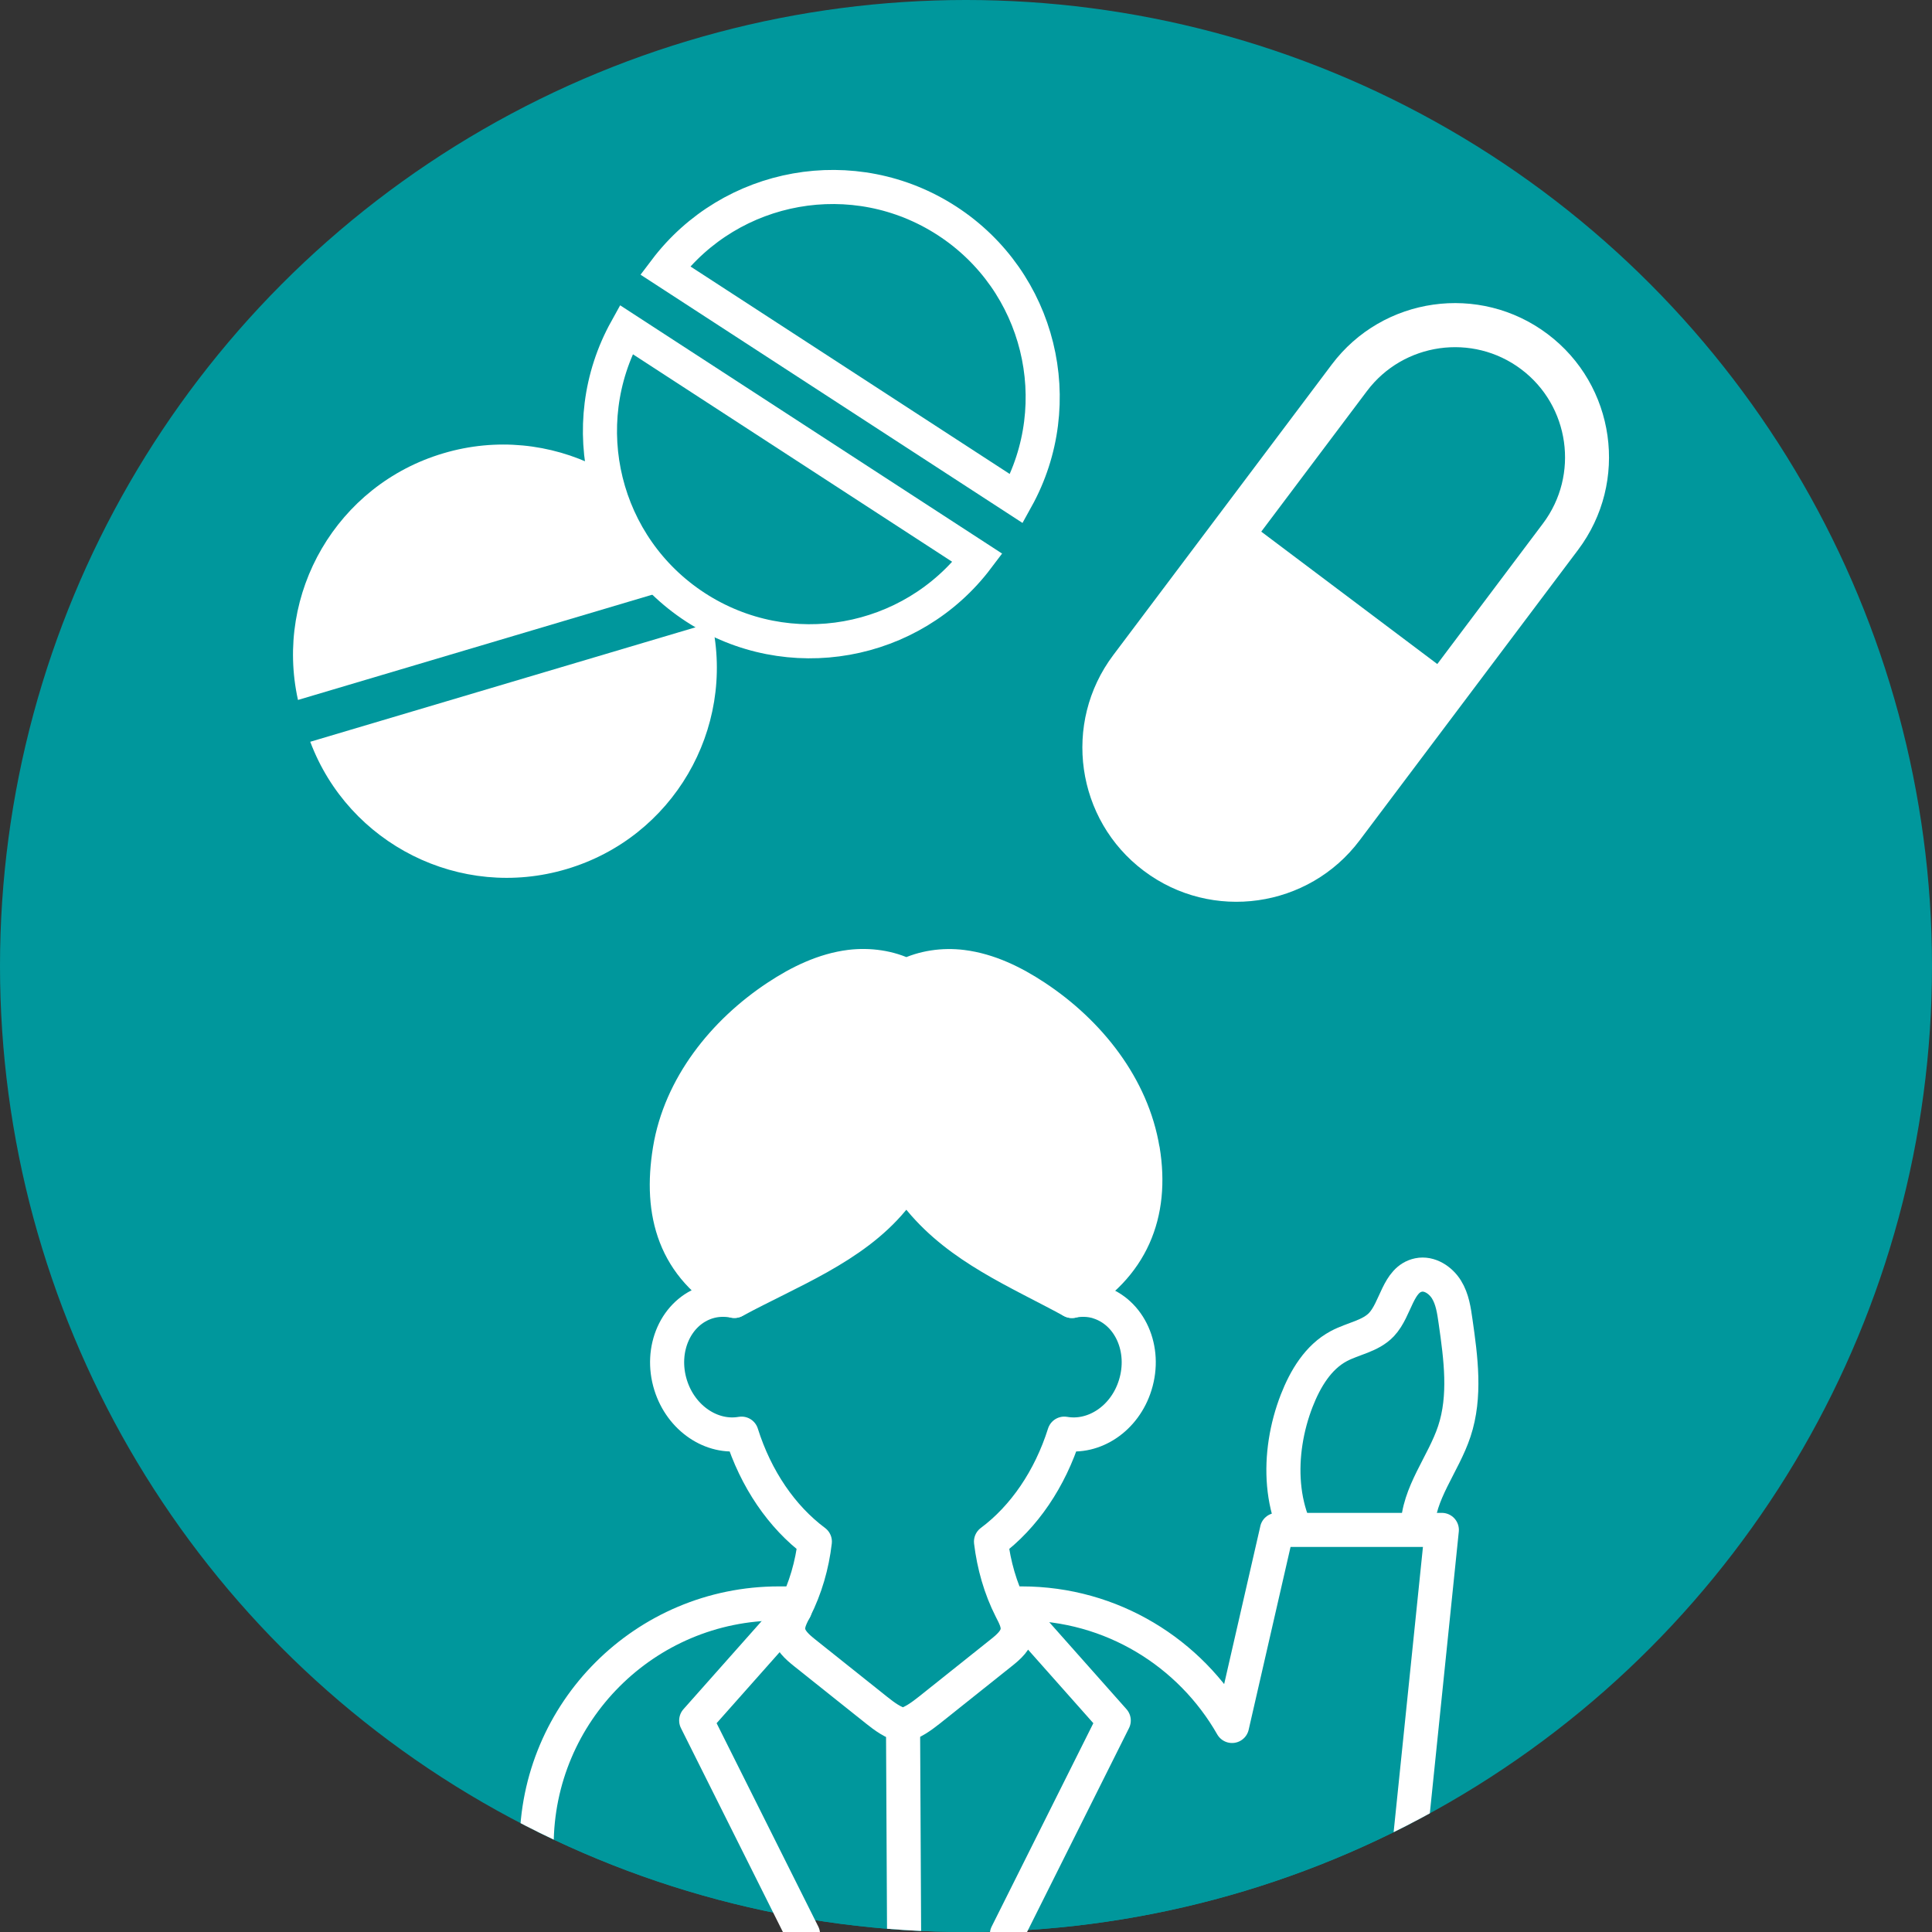 <?xml version="1.0" encoding="UTF-8"?><svg id="_レイヤー_1" xmlns="http://www.w3.org/2000/svg" xmlns:xlink="http://www.w3.org/1999/xlink" viewBox="0 0 170 170"><rect x="0" y="0" width="170" height="170" fill="#333333" stroke="none"/><defs><style>.cls-1{clip-path:url(#clippath);}.cls-2,.cls-3,.cls-4{stroke-width:0px;}.cls-2,.cls-5{fill:none;}.cls-6,.cls-7,.cls-8,.cls-5{stroke:#fff;stroke-width:3px;}.cls-6,.cls-7,.cls-4{fill:#00979c;}.cls-6,.cls-8,.cls-5{stroke-linecap:round;stroke-linejoin:round;}.cls-7{stroke-miterlimit:10;}.cls-8,.cls-3{fill:#fff;}</style><clipPath id="clippath"><circle class="cls-2" cx="85" cy="85" r="85"/></clipPath></defs><circle class="cls-4" cx="85" cy="85" r="85"/><g class="cls-1"><path class="cls-6" d="M115.78,137.28c-3.41-3.62-3.48-9.4-1.68-14.03.75-1.92,1.88-3.83,3.7-4.8,1.25-.67,2.79-.87,3.76-1.9,1.29-1.37,1.42-3.98,3.26-4.36.96-.2,1.94.44,2.46,1.28s.66,1.84.8,2.82c.46,3.21.91,6.57-.11,9.65-.96,2.91-3.2,5.47-3.23,8.53-.01.91.18,1.86-.13,2.71-.46,1.29-1.95,1.98-3.32,1.95s-3.39.42-5.51-1.84Z"/><path class="cls-6" d="M112.36,134.63l-3.95,17.24c-3.67-6.43-10.58-10.78-18.51-10.78h-21.37c-11.77,0-21.31,9.54-21.31,21.31v9.57h75.81l3.84-37.35h-14.51Z"/><path class="cls-6" d="M96.65,114.57c-.78-.24-1.57-.25-2.34-.1-1.63-8.45-7.65-14.73-14.85-14.73s-13.22,6.28-14.85,14.73c-.77-.15-1.56-.14-2.34.1-2.79.87-4.25,4.14-3.26,7.31.92,2.94,3.63,4.73,6.24,4.27,1.26,4,3.55,7.34,6.45,9.5-.24,2.06-.82,4.09-1.76,5.94-.3.6-.65,1.22-.58,1.88.09.84.8,1.45,1.45,1.97,2.11,1.68,4.21,3.36,6.32,5.04.7.56,1.47,1.13,2.32,1.32.84-.19,1.62-.77,2.32-1.32,2.11-1.68,4.21-3.36,6.32-5.04.66-.52,1.37-1.14,1.45-1.97.07-.66-.28-1.29-.58-1.88-.94-1.85-1.51-3.88-1.76-5.94,2.9-2.16,5.19-5.51,6.45-9.5,2.62.46,5.33-1.33,6.24-4.27.99-3.17-.47-6.44-3.26-7.31Z"/><path class="cls-8" d="M100.55,101.19c-.91-5.57-4.73-10.36-9.44-13.47-1.95-1.29-4.12-2.35-6.44-2.64-1.67-.21-3.43.04-4.92.78-1.49-.75-3.26-.99-4.93-.79-2.32.29-4.49,1.35-6.44,2.64-4.71,3.11-8.53,7.9-9.44,13.47s.4,10.31,5.69,13.29c4.84-2.62,10.38-4.67,13.9-8.9.42-.51.83-1.03,1.22-1.56.4.53.8,1.06,1.23,1.57,3.52,4.23,8.51,6.27,13.35,8.9,5.29-2.98,7.14-7.71,6.23-13.28Z"/><line class="cls-6" x1="79.46" y1="151.81" x2="79.56" y2="171.67"/></g><path class="cls-3" d="M27.3,65.27c3.38,9,13.2,13.99,22.56,11.2,9.36-2.78,14.86-12.31,12.78-21.7l-35.34,10.5Z"/><path class="cls-3" d="M61.56,51.09c-3.38-9-13.2-13.99-22.56-11.2-9.36,2.78-14.86,12.31-12.78,21.7l35.34-10.5Z"/><path class="cls-7" d="M55.1,29c-4.66,8.41-2.09,19.11,6.1,24.44,8.19,5.32,19.01,3.33,24.81-4.35l-30.91-20.09Z"/><path class="cls-7" d="M89.44,43.88c4.66-8.41,2.09-19.11-6.1-24.44-8.19-5.32-19.01-3.33-24.81,4.35l30.91,20.09Z"/><path class="cls-2" d="M123,20.66c-5.46-2.13-11.63.57-13.76,6.03l-6.17,15.8,19.79,7.73,6.17-15.8c2.13-5.46-.57-11.63-6.03-13.76Z"/><path class="cls-3" d="M136.17,29.39c-5.98-4.5-14.5-3.29-18.99,2.69l-9.3,12.37-9.92,13.19c-4.5,5.98-3.29,14.5,2.69,18.99,5.98,4.5,14.5,3.29,18.99-2.69l9.92-13.19,9.3-12.37c4.5-5.98,3.29-14.5-2.69-18.99ZM110.98,46.78l9.3-12.37c3.21-4.27,9.3-5.13,13.57-1.92,4.27,3.21,5.13,9.3,1.92,13.57l-9.3,12.37-15.49-11.65Z"/><polyline class="cls-5" points="69.95 141.6 61.26 151.39 70.66 170.19"/><polyline class="cls-5" points="89.31 141.6 98 151.39 88.6 170.19"/></svg>